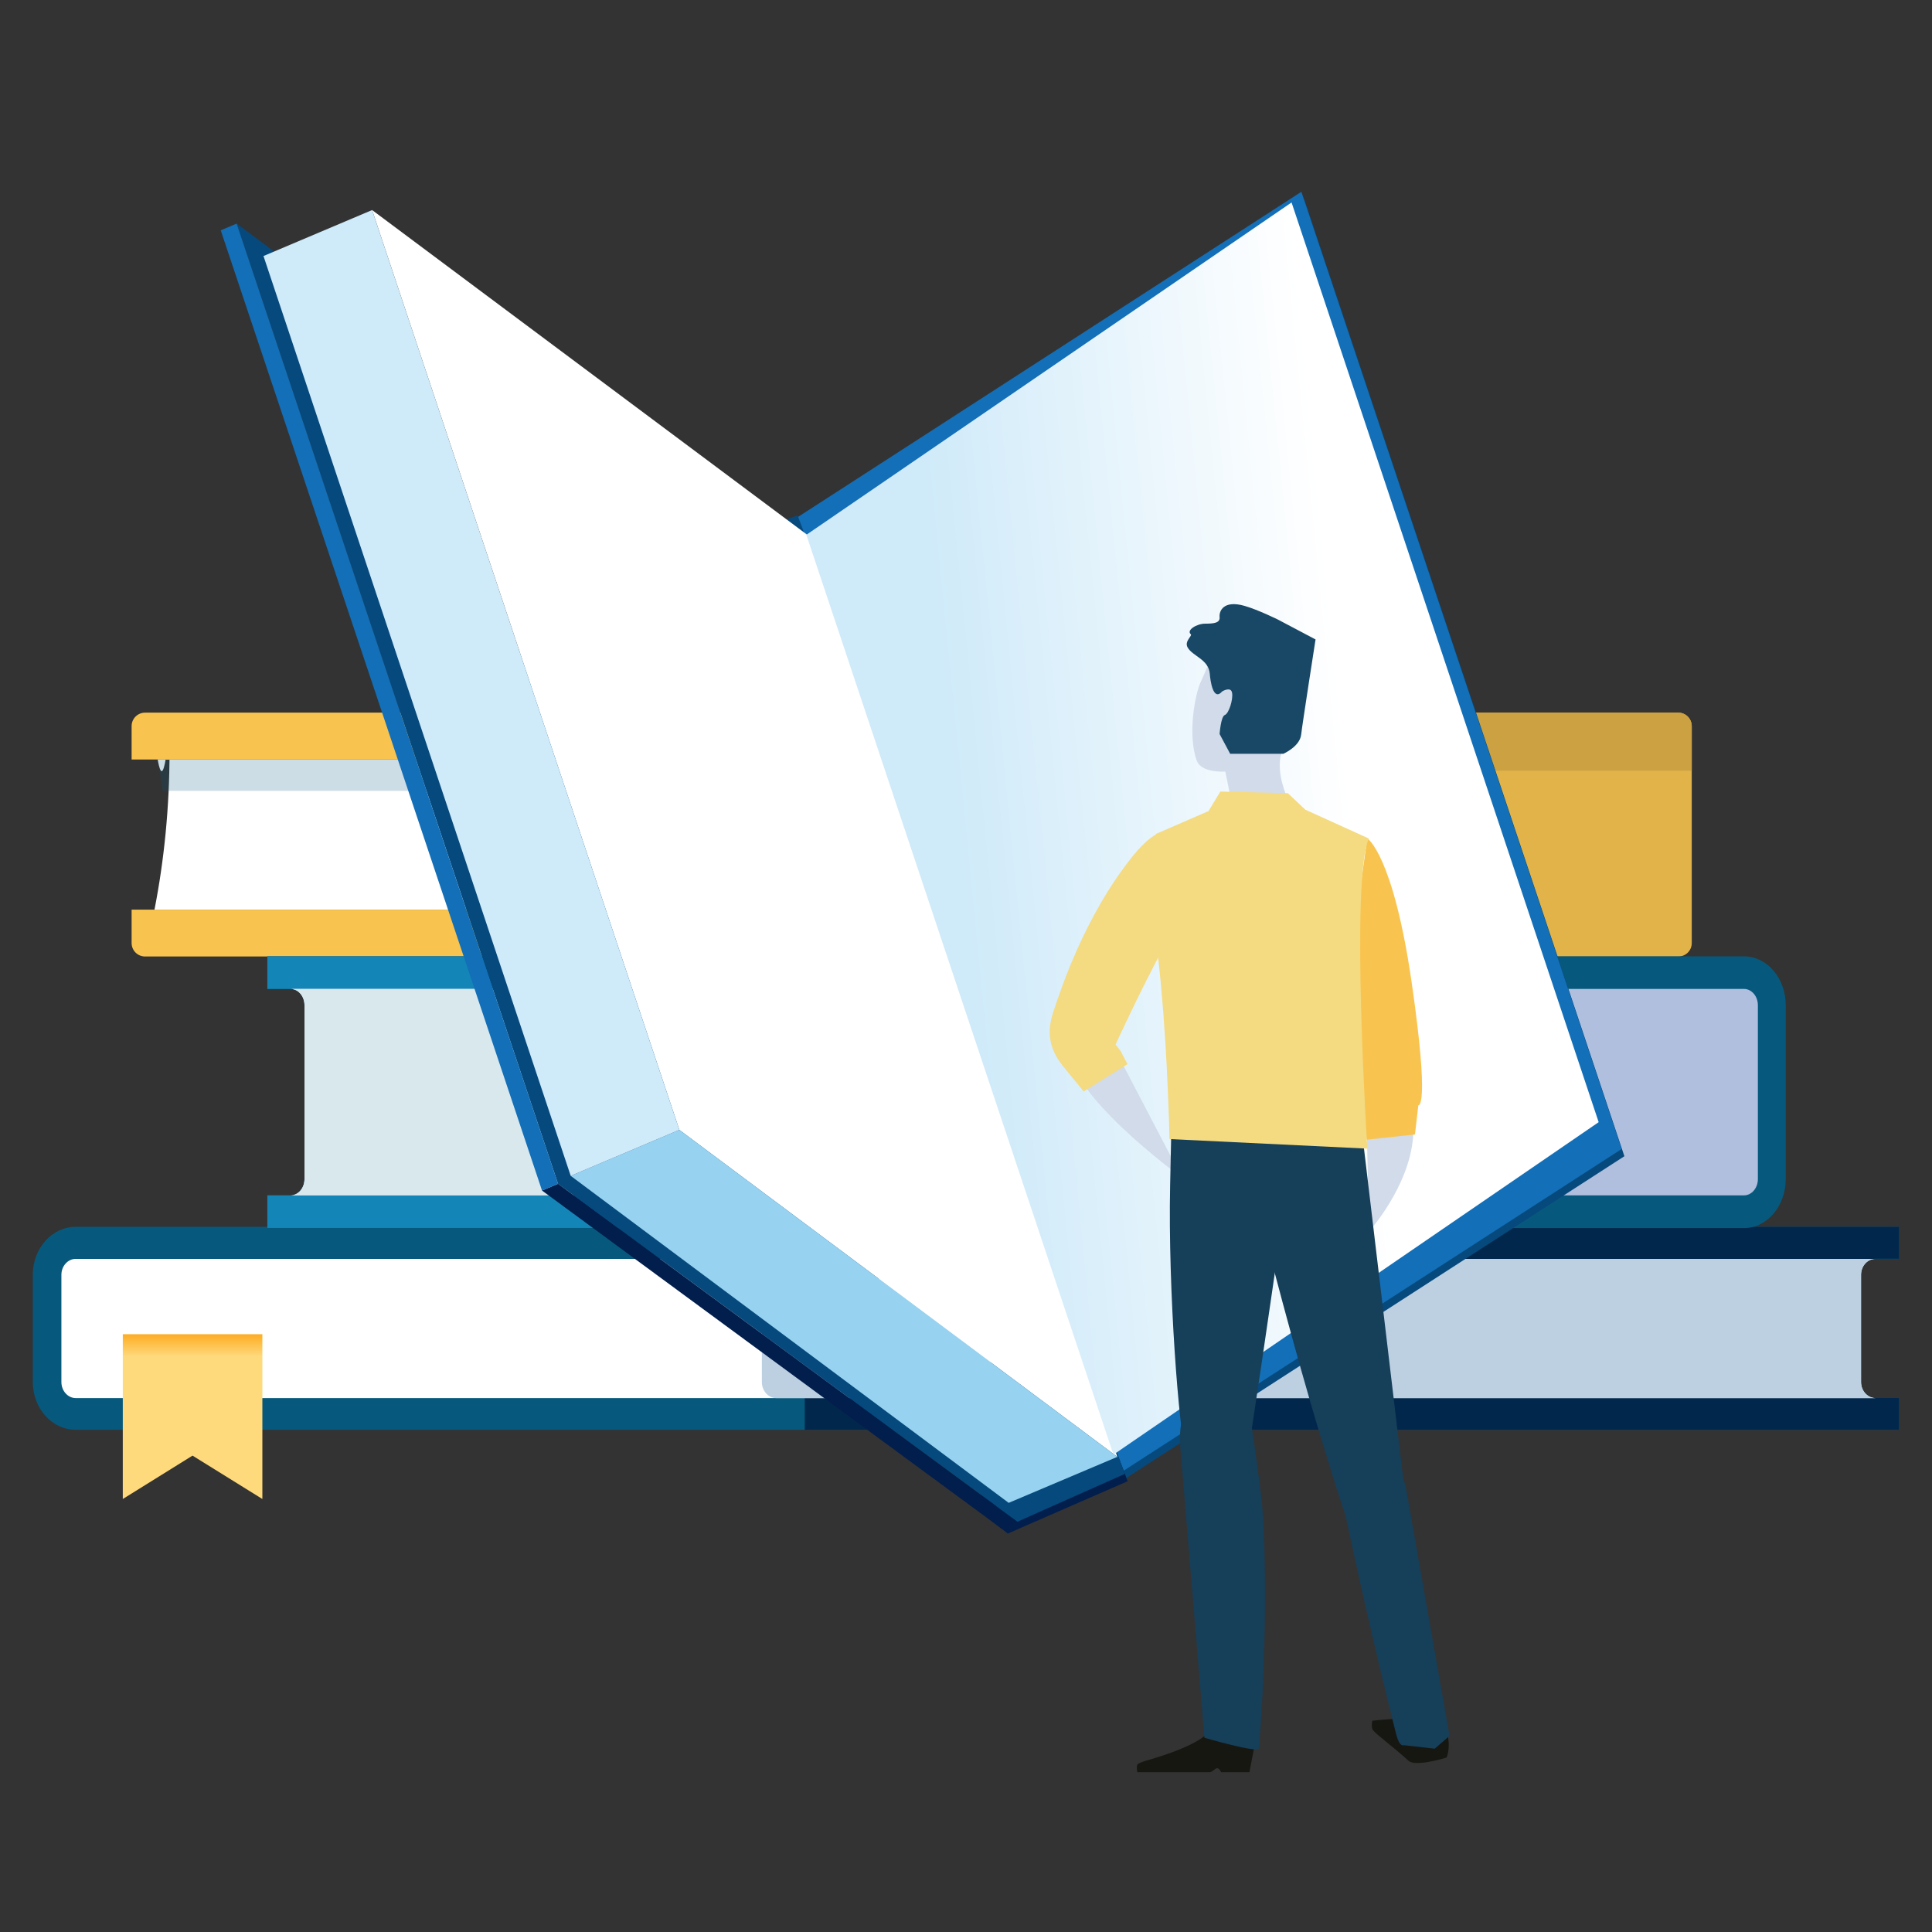 <?xml version="1.0" encoding="utf-8"?>
<!-- Generator: Adobe Illustrator 24.0.1, SVG Export Plug-In . SVG Version: 6.00 Build 0)  -->
<svg version="1.1" id="Layer_3" xmlns="http://www.w3.org/2000/svg" xmlns:xlink="http://www.w3.org/1999/xlink" x="0px" y="0px"
	 viewBox="0 0 155.45 155.45" style="enable-background:new 0 0 155.45 155.45;" xml:space="preserve">
<rect x="0" y="0" width="155.45" height="155.45" fill="#333333" stroke="none"/>
<style type="text/css">
	.st0{fill:#06597D;}
	.st1{fill:#01284C;}
	.st2{fill:#FFFFFF;}
	.st3{fill:#BCD0E2;}
	.st4{fill:url(#SVGID_1_);}
	.st5{opacity:0.2;fill:#06597D;}
	.st6{fill:#F8C44F;}
	.st7{fill:#E2B348;}
	.st8{fill:#CBA141;}
	.st9{fill:#1386B7;}
	.st10{fill:#B0BFDE;}
	.st11{fill:#D8E8ED;}
	.st12{fill:#06497D;}
	.st13{fill:#136FB7;}
	.st14{fill:#021E4C;}
	.st15{enable-background:new    ;}
	.st16{fill:url(#SVGID_2_);}
	.st17{fill:#97D3F1;}
	.st18{fill:#CFEAF9;}
	.st19{fill:#161711;}
	.st20{fill:#D1DBEA;}
	.st21{fill:#163F59;}
	.st22{fill:#F4DA80;}
	.st23{fill:#194866;}
</style>
<g>
	<g>
		<path class="st0" d="M152.8,112.48h-1.92c-0.63,0-1.15-0.58-1.15-1.29v-8.63c0-0.71,0.52-1.28,1.15-1.28h1.92v-2.57H6.09
			c-1.9,0-3.45,1.73-3.45,3.85v8.63c0,2.13,1.54,3.85,3.45,3.85H152.8V112.48z"/>
		<path class="st1" d="M152.8,112.48h-1.92c-0.63,0-1.15-0.58-1.15-1.29v-8.63c0-0.71,0.52-1.28,1.15-1.28h1.92v-2.57H64.75v16.33
			h88.05V112.48z"/>
		<path class="st2" d="M149.74,111.2v-8.63c0-0.71,0.52-1.28,1.15-1.28H6.09c-0.63,0-1.15,0.58-1.15,1.28v8.63
			c0,0.71,0.52,1.29,1.15,1.29h144.8C150.25,112.48,149.74,111.9,149.74,111.2z"/>
		<path class="st3" d="M149.74,111.2v-8.63c0-0.71,0.52-1.28,1.15-1.28H62.45c-0.63,0-1.15,0.58-1.15,1.28v8.63
			c0,0.71,0.52,1.29,1.15,1.29h88.44C150.25,112.48,149.74,111.9,149.74,111.2z"/>
		
			<linearGradient id="SVGID_1_" gradientUnits="userSpaceOnUse" x1="7334.161" y1="120.612" x2="7334.161" y2="107.35" gradientTransform="matrix(-1 0 0 1 7349.652 0)">
			<stop  offset="0.863" style="stop-color:#FFDA7D"/>
			<stop  offset="1" style="stop-color:#FEAC22"/>
		</linearGradient>
		<polygon class="st4" points="21.11,120.61 15.49,117.12 9.88,120.61 9.88,107.35 15.49,107.35 21.11,107.35 		"/>
	</g>
	<g>
		<path class="st2" d="M12.69,61.11c0.62,3.59,0.95-4.58,0.95-0.63c0,4.46-0.43,8.73-1.21,12.71h94.4V61.11H12.69z"/>
		<path class="st5" d="M12.69,61.11c0.14,0.83,0.27,1.67,0.38,2.52h85.15v-2.52H12.69z"/>
		<path class="st6" d="M110.61,57.34H11.67c-0.59,0-1.08,0.48-1.08,1.08v2.69h45.43v12.08H10.59v2.69c0,0.59,0.48,1.08,1.08,1.08
			h98.94c0.6,0,1.08-0.48,1.08-1.08V58.41C111.69,57.82,111.21,57.34,110.61,57.34z"/>
		<path class="st7" d="M135.04,57.34h-76.5c0.6,0,1.08,0.48,1.08,1.08v17.46c0,0.59-0.48,1.08-1.08,1.08h76.5
			c0.6,0,1.08-0.48,1.08-1.08V58.41C136.11,57.82,135.63,57.34,135.04,57.34z"/>
		<path class="st8" d="M135.04,57.34h-76.5c0.6,0,1.08,0.48,1.08,1.08v3.59h76.5v-3.59C136.11,57.82,135.63,57.34,135.04,57.34z"/>
	</g>
	<g>
		<path class="st0" d="M21.51,96.18h1.87c0.62,0,1.12-0.59,1.12-1.31V80.88c0-0.72-0.5-1.31-1.12-1.31h-1.87v-2.62h118.81
			c1.86,0,3.36,1.76,3.36,3.93v13.99c0,2.17-1.5,3.94-3.36,3.94H21.51V96.18z"/>
		<path class="st9" d="M21.51,96.18h1.87c0.62,0,1.12-0.59,1.12-1.31V80.88c0-0.72-0.5-1.31-1.12-1.31h-1.87v-2.62h61.65v21.85
			H21.51V96.18z"/>
		<path class="st10" d="M24.5,94.87V80.88c0-0.72-0.5-1.31-1.12-1.31h116.94c0.62,0,1.12,0.59,1.12,1.31v13.99
			c0,0.72-0.5,1.31-1.12,1.31H23.38C24,96.18,24.5,95.59,24.5,94.87z"/>
		<path class="st11" d="M24.5,94.87V80.88c0-0.72-0.5-1.31-1.12-1.31h62.02c0.62,0,1.12,0.59,1.12,1.31v13.99
			c0,0.72-0.5,1.31-1.12,1.31H23.38C24,96.18,24.5,95.59,24.5,94.87z"/>
	</g>
</g>
<g>
	<polygon class="st12" points="130.7,93.03 90.14,119.23 64.37,42.22 104.94,16.02 	"/>
	<polygon class="st13" points="130.48,92.45 89.92,118.65 64.15,41.63 104.71,15.43 	"/>
	<polygon class="st14" points="86.42,107.74 90.73,119.18 81.09,123.39 78.39,121.31 	"/>
	<polygon class="st12" points="86.2,107.16 90.51,118.59 80.76,122.93 76.23,110.91 	"/>
	<polygon class="st12" points="64.17,41.46 66.86,48.61 64.35,49.95 61.53,42.46 	"/>
	<g>
		<g class="st15">
			<g>
				<polygon class="st12" points="81.93,122.49 44.9,95.25 19.04,17.99 24.22,21.85 				"/>
			</g>
			<g>
				<polygon class="st14" points="81.93,122.49 80.64,123.03 43.61,95.79 44.9,95.25 				"/>
			</g>
			<g>
				<polygon class="st13" points="44.9,95.25 43.61,95.79 17.76,18.53 19.04,17.99 				"/>
			</g>
		</g>
	</g>
	<g>
		<polygon class="st2" points="89.9,117.22 54.66,90.91 29.94,16.9 65.19,43.21 		"/>
	</g>
	
		<linearGradient id="SVGID_2_" gradientUnits="userSpaceOnUse" x1="18073.766" y1="11272.564" x2="18081.965" y2="11241.882" gradientTransform="matrix(0.352 0.936 -0.936 0.352 4266.189 -20817.676)">
		<stop  offset="0" style="stop-color:#CFEAF9"/>
		<stop  offset="1" style="stop-color:#FFFFFF"/>
	</linearGradient>
	<polygon class="st16" points="128.63,90.29 89.59,117.04 64.88,43.03 103.92,16.29 	"/>
	<g>
		<polygon class="st17" points="89.9,117.22 81.16,120.92 45.92,94.61 54.66,90.91 		"/>
	</g>
	<g>
		<polygon class="st18" points="54.66,90.91 45.92,94.61 21.2,20.6 29.94,16.9 		"/>
	</g>
</g>
<g>
	<g>
		<path class="st19" d="M110.47,139.21c-0.17-0.21-0.05-0.76-0.05-0.76s3.01-0.33,3.97-0.11c0.25,0.06,0.68,0.27,1.08,0.5
			c0.07,0.04,0.19,0.27,0.25,0.31c0.12,0.07,0.18-0.05,0.29,0.01c0.27,0.17,0.46,0.3,0.46,0.32c0.26,1.38-0.09,1.94-0.09,1.94
			s-2.48,0.77-3.04,0.26C111.91,140.39,110.85,139.66,110.47,139.21z"/>
		<path class="st19" d="M100.96,140.35l-0.43,2.24h-2.28c0,0-0.13-0.32-0.32-0.32c-0.16,0-0.37,0.32-0.6,0.32c-0.48,0-1.01,0-1.23,0
			c-0.43,0-4.59,0-4.59,0s-0.1-0.47,0.02-0.63c0.06-0.08,0.45-0.23,0.7-0.3c1.18-0.33,4.56-1.37,5.15-2.5
			C98.1,137.79,100.96,140.35,100.96,140.35z"/>
		<path class="st20" d="M99.14,64.8l-0.55-2.72c0,0-1.93,0.15-2.3-0.89c-0.76-2.08-0.12-5.41,0.33-6.34
			c1.3-2.65,1.85-7.31,7.93-3.61c2.31,1.41-1.26,8.23-1.53,9.7c-0.26,1.48,0.53,3.18,0.53,3.18l-1.42,1.07L99.14,64.8z"/>
		<path class="st20" d="M109.96,90.51l0.2,8.56c0,0,3.23-3.56,3.54-7.61C114.01,87.41,110.16,90.19,109.96,90.51z"/>
		<path class="st21" d="M106.33,108.15c0,0-0.89,0.39,1.73,12.84c1.89,8.96,3.51,15.52,4.26,18.49c0.29,1.15,0.62,0.94,0.62,0.94
			l2.5,0.28l1.19-1.03l-3.57-20.31L106.33,108.15z"/>
		<path class="st20" d="M89.97,84.93l5.12,9.81c0,0-9.77-7.06-9.15-10.95C86.55,79.9,89.97,84.93,89.97,84.93z"/>
		<path class="st6" d="M110.01,67.45c0,0,2.07,1.27,3.57,11.57c1.49,10.3,0.54,9.91,0.54,9.91l-0.27,2.35l-3.88,0.42l-2.1-8.89
			L110.01,67.45z"/>
		<path class="st21" d="M100.48,94.21c0,0,5.72,23.7,10.22,34.33c2.63,6.22,2.66-5.72,2.66-5.72l-4.09-34.42l-11.95-0.58
			C97.32,87.82,98.67,88.23,100.48,94.21z"/>
		<path class="st21" d="M104.65,87.88c0,0-4.32,30.69-4.78,32.07c-1.54,4.69-3.91-1.46-4.45-3.02c-0.54-1.56-1.45-13.12-1.27-21.56
			c0.18-8.44,0.18-8.44,0.18-8.44L104.65,87.88z"/>
		<path class="st21" d="M100.3,112.28c0,0,0.65,3.66,1.2,8.34c0.4,3.43,0.41,13.24-0.22,20.05c-0.04,0.42-4.37-0.85-4.37-0.85
			s-1.58-19.07-1.94-23.34C94.6,112.21,97.59,109.23,100.3,112.28z"/>
		<path class="st22" d="M110.14,67.47l-5.11-2.32l-1.41-1.33l-5.43-0.13l-0.95,1.57l-4.21,1.83c0,0-1.04,1.63-0.14,7.69
			c1,6.72,1.21,16.87,1.21,16.87l15.92,0.77C110.02,92.41,108.64,70.73,110.14,67.47z"/>
		<path class="st22" d="M94.38,67.09c0,0-0.95-1.06-3.25,1.81c-3.93,4.89-5.84,10.95-6.25,12.13c-0.41,1.17-0.93,2.83,0.68,4.79
			c1.23,1.49,1.63,2,1.63,2l3.53-2.2l-0.56-1.06l-0.4-0.52c0,0,1.9-4.17,3.94-7.96C95.75,72.3,94.38,67.09,94.38,67.09z"/>
	</g>
	<path class="st23" d="M98.34,55.63c0,0,0.69-0.42,0.79,0.1c0.11,0.53-0.26,1.69-0.58,1.8c-0.32,0.11-0.42,1.53-0.42,1.53l0.85,1.59
		h4.28c0,0,1.32-0.58,1.43-1.53c0.11-0.95,1.16-7.67,1.16-7.67l-3.01-1.59c0,0-1.59-0.79-2.7-1.11c-1.7-0.49-2.06,0.42-2.01,0.9
		c0.05,0.48-0.48,0.53-1.16,0.53c-0.69,0-1.53,0.53-1.16,0.85c0.15,0.13-0.53,0.55-0.26,1.05c0.39,0.72,1.69,0.96,1.79,2.12
		C97.38,54.73,97.6,56.48,98.34,55.63z"/>
</g>
</svg>
